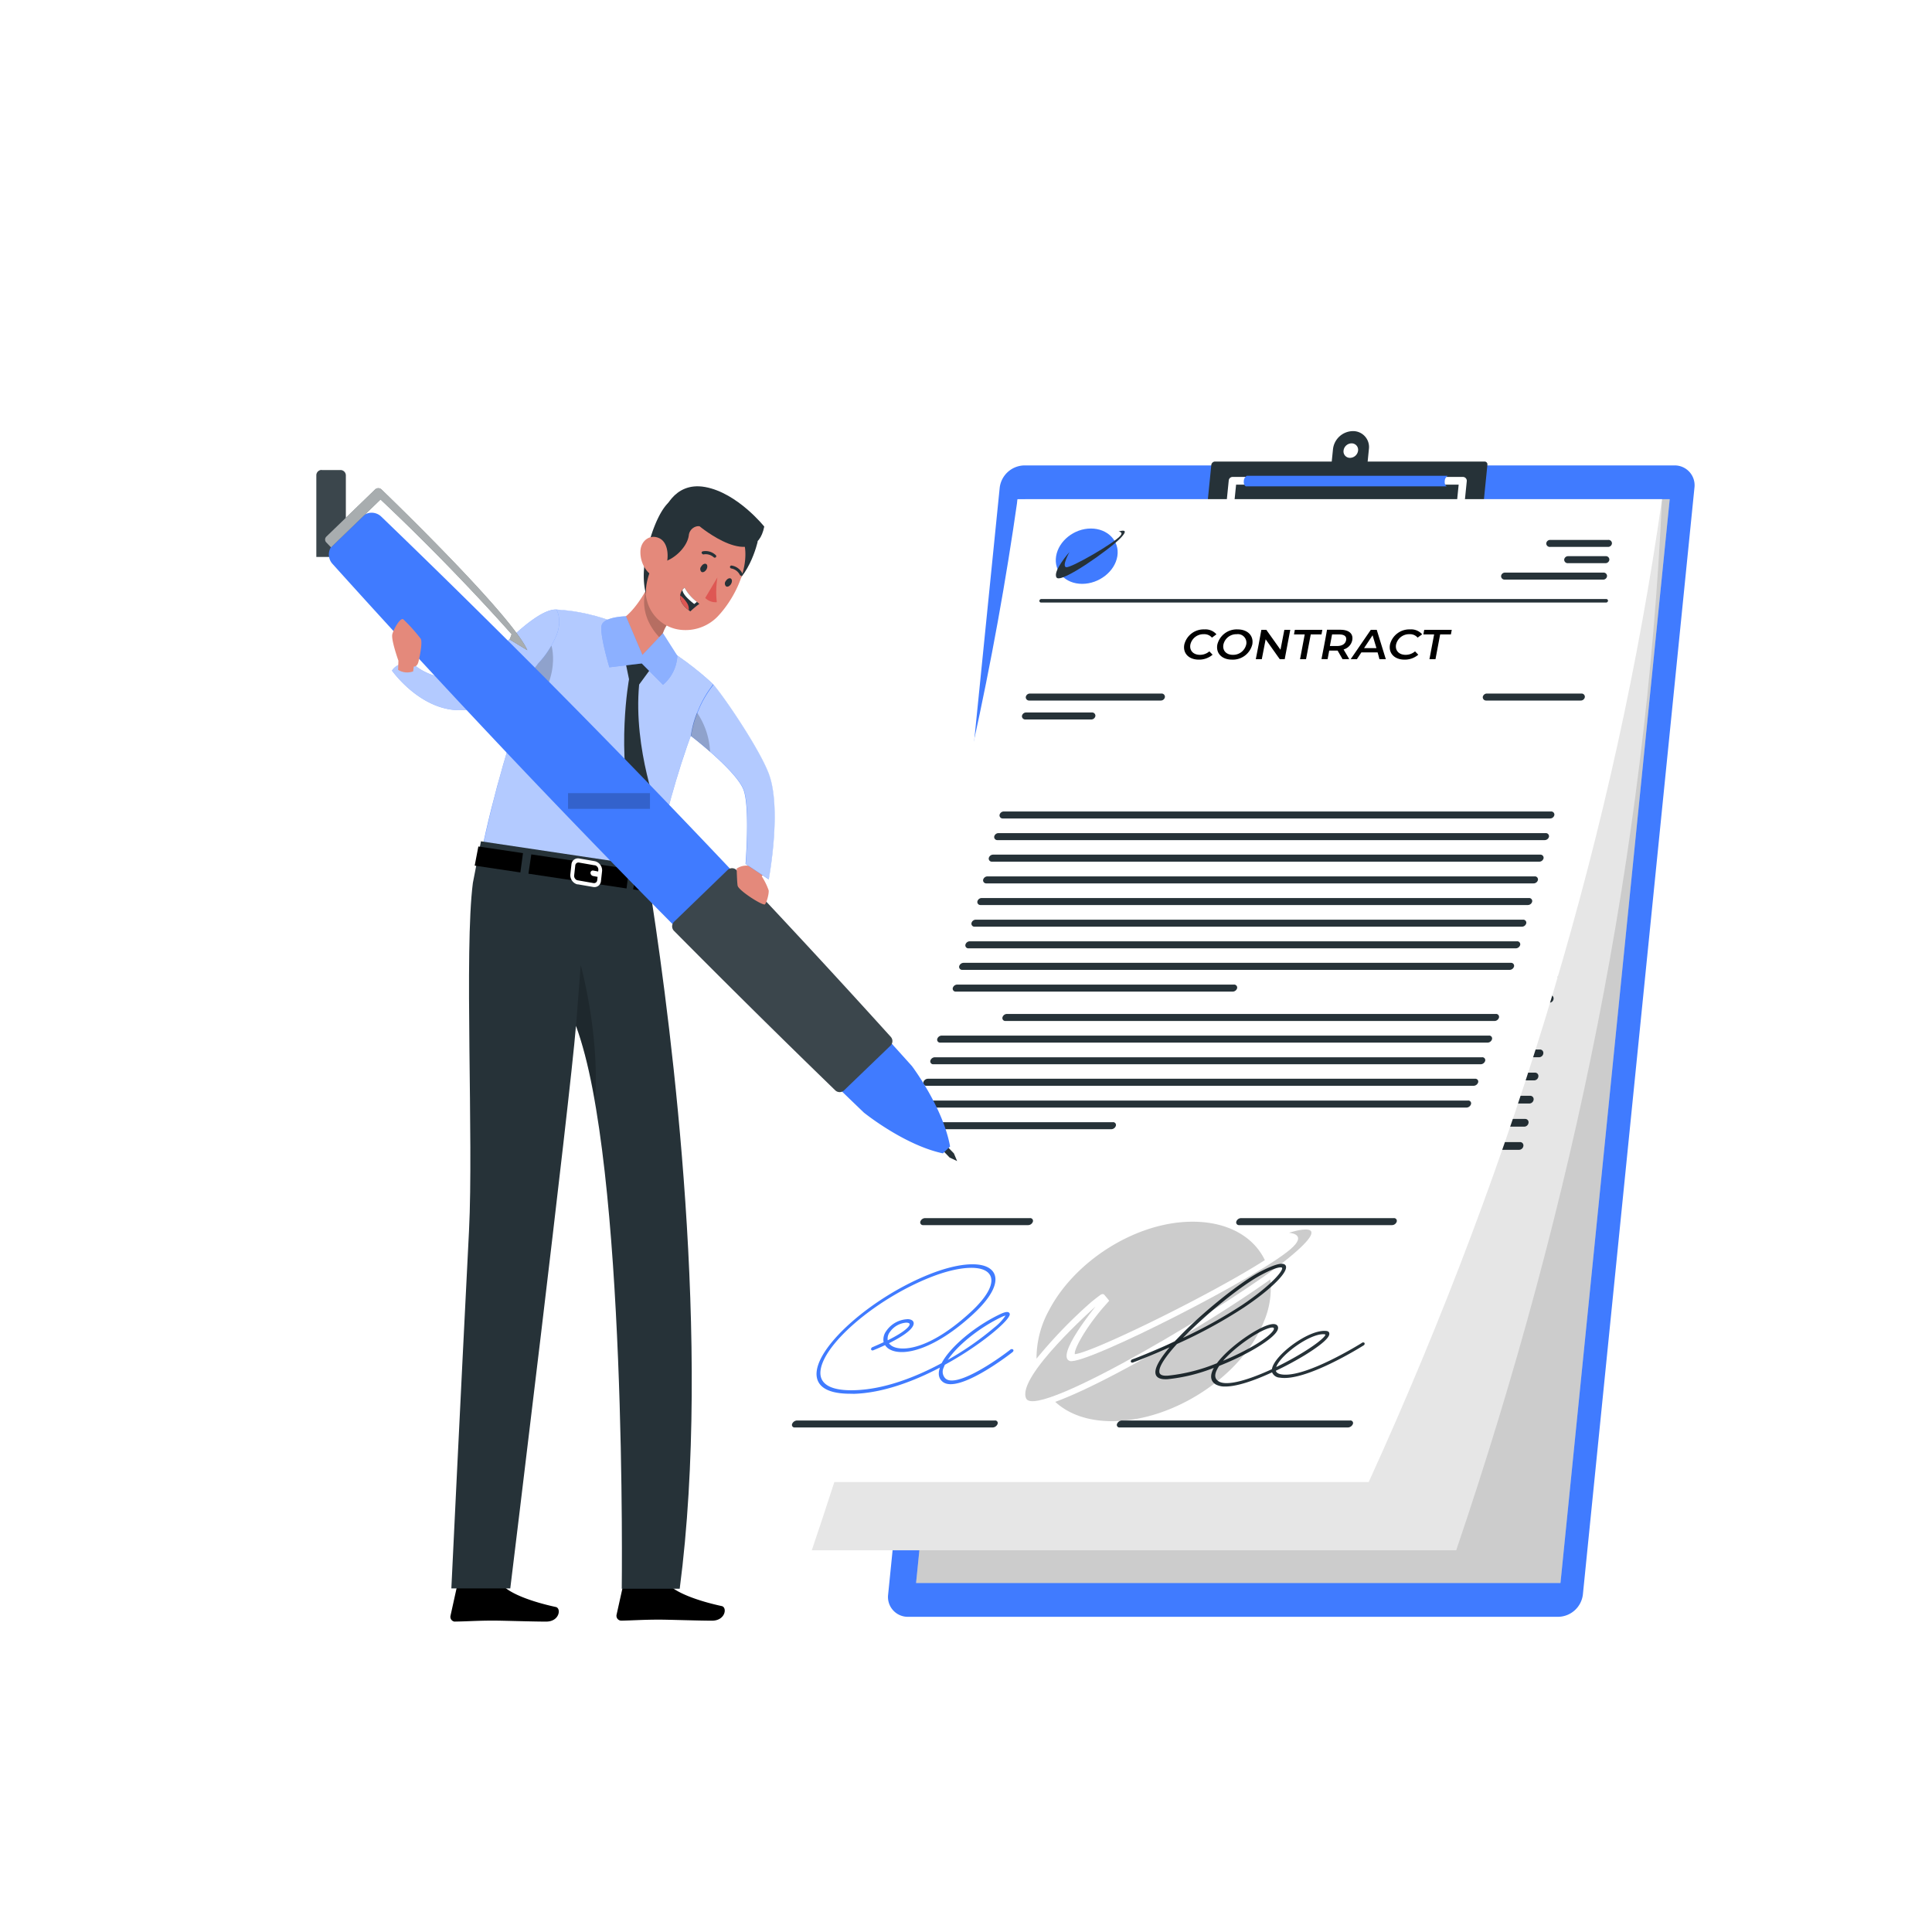 <svg xmlns="http://www.w3.org/2000/svg" class="animated" id="freepik_stories-signing-a-contract" viewBox="0 0 500 500"><style>@keyframes lightSpeedRight{60%{transform:skewX(10deg);opacity:1}80%{transform:skewX(-2deg)}}@keyframes floating{0%,to{opacity:1;transform:translateY(0)}50%{transform:translateY(-10px)}}@keyframes slideLeft{0%{opacity:0;transform:translateX(-30px)}to{opacity:1;transform:translateX(0)}}@keyframes wind{0%{transform:rotate(0deg)}25%{transform:rotate(1deg)}75%{transform:rotate(-1deg)}}svg#freepik_stories-signing-a-contract:not(.animated) .animable{opacity:0}.animator-hidden{display:none}</style><g id="freepik--Contract--inject-2" class="animable animator-active" style="transform-origin:313.005px 265px;animation:1s 1 forwards ease-in lightSpeedRight,1.5s Infinite linear floating;animation-delay:0s,1s"><path d="M403.29 418.43H235.05a5.13 5.13 0 0 1-5.2-5.78l28.87-286.42a6.54 6.54 0 0 1 6.36-5.78h168.24a5.14 5.14 0 0 1 5.2 5.78l-28.87 286.42a6.54 6.54 0 0 1-6.36 5.78z" style="fill:#407bff;transform-origin:334.184px 269.44px" id="elkipk9rjjr" class="animable"></path><path d="M378.1 142.15h-62.17a4.12 4.12 0 0 1-4.17-4.64l1.73-17.23a1 1 0 0 1 .92-.83h69.79a.73.73 0 0 1 .74.83l-1.73 17.23a5.26 5.26 0 0 1-5.11 4.64z" style="fill:#263238;transform-origin:348.337px 130.8px" id="el9yqre988kls" class="animable"></path><path d="M350.1 111.57a5.26 5.26 0 0 0-5.12 4.65l-.73 7.22h9.3l.72-7.22a4.12 4.12 0 0 0-4.17-4.65zm-.7 6.92a1.66 1.66 0 0 1-1.69-1.88 2.12 2.12 0 0 1 2.07-1.87 1.67 1.67 0 0 1 1.69 1.87 2.13 2.13 0 0 1-2.07 1.88z" style="fill:#263238;transform-origin:349.277px 117.505px" id="elci7weskt3ss" class="animable"></path><path d="M377.35 137.9h-25.17a1 1 0 0 1-.72-.31 1 1 0 0 1-.28-.73 3.27 3.27 0 0 0-.87-2.38 3.2 3.2 0 0 0-2.32-.95 4.26 4.26 0 0 0-4.1 3.53 1 1 0 0 1-1 .84h-25.15a1 1 0 0 1-.75-.33 1 1 0 0 1-.25-.77l1.26-12.47a1 1 0 0 1 1-.9h59.6a1 1 0 0 1 1 1.1L378.34 137a1 1 0 0 1-.99.9zm-24.23-2h23.32l1.06-10.47h-57.6l-1.06 10.47h23.28a6.31 6.31 0 0 1 5.87-4.37 5.11 5.11 0 0 1 5.13 4.37z" style="fill:#fff;transform-origin:348.17px 130.665px" id="elzcryfkygz2c" class="animable"></path><path d="M373.9 124.5a1.6 1.6 0 0 1 .79-1.36h-52a1.6 1.6 0 0 0-.79 1.36c-.11 1.08.51 1.36.51 1.36h52s-.62-.28-.51-1.36z" style="fill:#407bff;transform-origin:348.288px 124.5px" id="elr9b2hcf67g" class="animable"></path><path style="fill:#fff;transform-origin:334.6px 269.435px" id="eloepechldifa" class="animable" d="M403.85 409.68H237.08l28.27-280.49h166.77l-28.27 280.49z"></path><path d="M418.88 158.79H272.72a.5.5 0 0 1 0-1h146.16a.5.5 0 0 1 0 1z" style="fill:#263238;transform-origin:345.8px 158.29px" id="el009svruvc374" class="animable"></path><path d="M291.76 145.52a9 9 0 0 1-8.73 7.93 7 7 0 0 1-7.13-7.93 9 9 0 0 1 8.73-7.93 7 7 0 0 1 7.13 7.93z" style="fill:#407bff;transform-origin:283.83px 145.52px" id="elds5hlonmims" class="animable"></path><path d="M279.32 144.33s-4.26 5.62-3 7.33 13.09-7.91 15.93-11.21-.49-2-.49-2 1.25.07.58 1.08c-1.37 2.08-12.6 9.5-13.74 9.1s.72-4.3.72-4.3z" style="fill:#263238;transform-origin:284.742px 145.03px" id="ell0nmti8jsw" class="animable"></path><path d="M418.64 142.86h-15a1 1 0 0 1 0-2h15a1 1 0 0 1 0 2z" style="fill:#263238;transform-origin:411.14px 141.86px" id="el45o15n9kmgd" class="animable"></path><path d="M418.17 147.52h-9.69a1 1 0 0 1 0-2h9.69a1 1 0 0 1 0 2z" style="fill:#263238;transform-origin:413.325px 146.52px" id="elgnygrug02no" class="animable"></path><path d="M417.7 152.18h-25.32a1 1 0 0 1 0-2h25.32a1 1 0 0 1 0 2z" style="fill:#263238;transform-origin:405.04px 151.18px" id="ell1166amywng" class="animable"></path><path d="M310.53 170.79a4.83 4.83 0 0 1 4.93-4.32 3.83 3.83 0 0 1 3.18 1.4l-1.1.95a2.66 2.66 0 0 0-2.15-1 3.22 3.22 0 0 0-3.29 2.95 2.55 2.55 0 0 0 2.7 3 3.25 3.25 0 0 0 2.34-1l.91 1a4.71 4.71 0 0 1-3.47 1.41 3.8 3.8 0 0 1-4.05-4.39z" id="elbcs6o4bl86k" class="animable" style="transform-origin:314.561px 170.828px"></path><path d="M319.07 170.79a4.86 4.86 0 0 1 5-4.32 3.81 3.81 0 0 1 4.08 4.32 4.85 4.85 0 0 1-4.95 4.32 3.83 3.83 0 0 1-4.13-4.32zm7.47 0a2.54 2.54 0 0 0-2.65-2.95 3.23 3.23 0 0 0-3.25 2.95 2.55 2.55 0 0 0 2.65 3 3.23 3.23 0 0 0 3.25-3z" id="elmalh1shdhsh" class="animable" style="transform-origin:323.611px 170.791px"></path><path d="m337.66 166.59-.85 8.4h-1.28l-4.06-5.69-.57 5.7h-1.55l.85-8.4h1.28l4.06 5.69.57-5.69z" id="elziv1l7bdn7h" class="animable" style="transform-origin:333.505px 170.795px"></path><path d="M341.49 167.91h-2.79l.14-1.32H346l-.13 1.32h-2.78l-.72 7.08h-1.56z" id="elruginps8g1n" class="animable" style="transform-origin:342.35px 170.79px"></path><path d="m351.79 175-1.47-2.46h-2.22l-.25 2.45h-1.56l.85-8.4h3.46c2.2 0 3.46 1.13 3.27 3a3.05 3.05 0 0 1-2.06 2.65l1.66 2.76zm-1.4-7.08h-1.82l-.34 3.35h1.82c1.37 0 2.14-.63 2.25-1.68s-.54-1.68-1.91-1.68z" id="elfv125jk85pp" class="animable" style="transform-origin:350.089px 170.795px"></path><path d="M360.71 173h-4.2l-1 2h-1.61l4.62-8.4H360l3 8.4h-1.63zm-.39-1.22-1.22-3.67-1.94 3.67z" id="elm3rjtrxhbo" class="animable" style="transform-origin:358.45px 170.8px"></path><path d="M363.76 170.79a4.83 4.83 0 0 1 4.93-4.32 3.83 3.83 0 0 1 3.18 1.4l-1.1.95a2.66 2.66 0 0 0-2.15-1 3.23 3.23 0 0 0-3.29 2.95 2.55 2.55 0 0 0 2.7 3 3.24 3.24 0 0 0 2.34-1l.91 1a4.71 4.71 0 0 1-3.47 1.41 3.81 3.81 0 0 1-4.05-4.39z" id="el70wzo0gefq" class="animable" style="transform-origin:367.792px 170.827px"></path><path d="M375 167.91h-2.8l.13-1.32h7.12l-.13 1.32h-2.78l-.72 7.08h-1.55z" id="elu5c9khmy3h7" class="animable" style="transform-origin:375.825px 170.79px"></path><path d="M305.67 186.79h-34a1 1 0 0 1 0-2h34a1 1 0 0 1 0 2z" style="fill:#263238;transform-origin:288.67px 185.79px" id="elvczzc1x1sdm" class="animable"></path><path d="M288.14 192.19h-17a1 1 0 0 1 0-2h17a1 1 0 0 1 0 2z" style="fill:#263238;transform-origin:279.64px 191.19px" id="elikwvvoqfbq" class="animable"></path><path d="M409.91 220.42H268.32a1 1 0 0 1 0-2h141.59a1 1 0 0 1 0 2z" style="fill:#263238;transform-origin:339.115px 219.42px" id="elgoaji0zmste" class="animable"></path><path d="M409.29 226.59h-141.6a1 1 0 0 1 0-2h141.6a1 1 0 0 1 0 2z" style="fill:#263238;transform-origin:338.49px 225.59px" id="elc53tnqkvu7c" class="animable"></path><path d="M408.67 232.75h-141.6a1 1 0 0 1 0-2h141.6a1 1 0 1 1 0 2z" style="fill:#263238;transform-origin:337.87px 231.75px" id="eledaflc0kzf4" class="animable"></path><path d="M408.05 238.91h-141.6a1 1 0 0 1 0-2h141.6a1 1 0 0 1 0 2z" style="fill:#263238;transform-origin:337.25px 237.91px" id="ell1y31ia2b1" class="animable"></path><path d="M407.42 245.07H265.83a1 1 0 0 1 0-2h141.59a1 1 0 0 1 0 2z" style="fill:#263238;transform-origin:336.625px 244.07px" id="elshsfvcyo7wb" class="animable"></path><path d="M406.8 251.24H265.21a1 1 0 0 1 0-2H406.8a1 1 0 0 1 0 2z" style="fill:#263238;transform-origin:336.005px 250.24px" id="elpiu49tg6r89" class="animable"></path><path d="M406.18 257.4H264.59a1 1 0 0 1 0-2h141.59a1 1 0 1 1 0 2z" style="fill:#263238;transform-origin:335.385px 256.4px" id="elg61fsltrk96" class="animable"></path><path d="M405.56 263.56H264a1 1 0 0 1 0-2h141.56a1 1 0 0 1 0 2z" style="fill:#263238;transform-origin:334.78px 262.56px" id="elslilvtt30ed" class="animable"></path><path d="M334.94 269.72h-71.59a1 1 0 0 1 0-2h71.59a1 1 0 1 1 0 2z" style="fill:#263238;transform-origin:299.145px 268.72px" id="elp19ytx3l5jn" class="animable"></path><path d="M414.35 186.79h-24.42a1 1 0 0 1 0-2h24.42a1 1 0 0 1 0 2z" style="fill:#263238;transform-origin:402.14px 185.79px" id="eldc15b20cjsp" class="animable"></path><path d="M404.16 278.08H277.64a1 1 0 0 1 0-2h126.52a1 1 0 0 1 0 2z" style="fill:#263238;transform-origin:340.9px 277.08px" id="el0aqx3hj683mn" class="animable"></path><path d="M403.48 284.24h-141.6a1 1 0 0 1 0-2h141.6a1 1 0 0 1 0 2z" style="fill:#263238;transform-origin:332.68px 283.24px" id="elfwdzwv0uw8k" class="animable"></path><path d="M402.86 290.41h-141.6a1 1 0 0 1 0-2h141.6a1 1 0 0 1 0 2z" style="fill:#263238;transform-origin:332.06px 289.41px" id="elvvjrioaxt8" class="animable"></path><path d="M402.23 296.57H260.64a1 1 0 0 1 0-2h141.59a1 1 0 0 1 0 2z" style="fill:#263238;transform-origin:331.435px 295.57px" id="el2kxr5fqs8x2" class="animable"></path><path d="M401.61 302.73H260a1 1 0 0 1 0-2h141.61a1 1 0 0 1 0 2z" style="fill:#263238;transform-origin:330.805px 301.73px" id="ely1lq3nsfcin" class="animable"></path><path d="M311 308.9h-51.6a1 1 0 0 1 0-2H311a1 1 0 0 1 0 2z" style="fill:#263238;transform-origin:285.2px 307.9px" id="elraj10lognuj" class="animable"></path><g style="opacity:.2;isolation:isolate;transform-origin:334.6px 269.435px" class="animable" id="elyua3ruua15o"><path id="el5xavm4sciqn" class="animable" style="transform-origin:334.6px 269.435px" d="M403.85 409.68H237.08l28.27-280.49h166.77l-28.27 280.49z"></path></g><path d="M376.86 401.21H210.09c30.62-90.22 49.12-181.8 53.26-272h166.77c-4.12 90.2-22.64 181.79-53.26 272z" style="fill:#fff;transform-origin:320.105px 265.21px" id="elnvbldwq73re" class="animable"></path><path d="M417.11 157.8H270.94a.52.52 0 0 1-.51-.49.47.47 0 0 1 .49-.48h146.16a.51.51 0 0 1 .52.48.48.48 0 0 1-.49.49z" style="fill:#263238;transform-origin:344.015px 157.315px" id="elykzkbreowu" class="animable"></path><path d="M289.54 145a8.45 8.45 0 0 1-8.44 7.67 7.21 7.21 0 0 1-7.41-7.67 8.39 8.39 0 0 1 8.38-7.66 7.26 7.26 0 0 1 7.47 7.66z" style="fill:#407bff;transform-origin:281.613px 145.005px" id="eln8t0dl7lhb" class="animable"></path><path d="M277.06 143.81s-4 5.43-2.71 7.09 12.82-7.65 15.49-10.83-.59-1.91-.58-1.91 1.25.06.63 1.05c-1.26 2-12.2 9.17-13.37 8.79s.54-4.19.54-4.19z" style="fill:#263238;transform-origin:282.492px 144.503px" id="elb40eqdkmwz6" class="animable"></path><path d="M416.32 142.39h-15a1 1 0 0 1-1.05-1 .94.94 0 0 1 1-1h15a1 1 0 0 1 1 1 .94.94 0 0 1-.95 1z" style="fill:#263238;transform-origin:408.77px 141.39px" id="elcvv46kqimfo" class="animable"></path><path d="M416 146.9h-9.69a1 1 0 0 1-1-1 .94.94 0 0 1 1-1H416a1 1 0 0 1 1 1 1 1 0 0 1-1 1z" style="fill:#263238;transform-origin:411.154px 145.899px" id="eltfcrfyc6rl" class="animable"></path><path d="M415.73 151.4h-25.32a1 1 0 0 1-1-1 .93.93 0 0 1 1-1h25.31a1 1 0 0 1 1 1 .94.94 0 0 1-.99 1z" style="fill:#263238;transform-origin:403.065px 150.399px" id="el2psuog9xvhw" class="animable"></path><path d="M309 169.41a4.68 4.68 0 0 1 4.86-4.18 4 4 0 0 1 3.2 1.36l-1.08.92a2.75 2.75 0 0 0-2.16-1 3.14 3.14 0 0 0-3.25 2.86 2.55 2.55 0 0 0 2.74 2.86 3.22 3.22 0 0 0 2.33-1l.92.93a4.71 4.71 0 0 1-3.46 1.36c-2.57.07-4.32-1.68-4.1-4.11z" id="ela69lw2eyubl" class="animable" style="transform-origin:313.021px 169.374px"></path><path d="M317.54 169.41a4.71 4.71 0 0 1 4.89-4.18c2.6 0 4.37 1.76 4.15 4.18a4.71 4.71 0 0 1-4.9 4.18c-2.6 0-4.35-1.77-4.14-4.18zm7.47 0a2.55 2.55 0 0 0-2.7-2.86 3.14 3.14 0 0 0-3.2 2.86 2.54 2.54 0 0 0 2.69 2.86 3.15 3.15 0 0 0 3.2-2.86z" id="el8v5dl5tyjz8" class="animable" style="transform-origin:322.061px 169.41px"></path><path d="M336.06 165.35q-.35 4.07-.73 8.13h-1.28c-1.37-1.84-2.75-3.67-4.13-5.51-.16 1.84-.33 3.67-.5 5.51h-1.55q.39-4.06.73-8.13h1.28c1.39 1.83 2.77 3.67 4.15 5.5.16-1.83.33-3.67.48-5.5z" id="elm7c2e70lv" class="animable" style="transform-origin:331.965px 169.415px"></path><path d="M339.91 166.62h-2.78c0-.42.07-.85.11-1.27h7.12c0 .42-.07.85-.11 1.27h-2.78c-.2 2.29-.4 4.57-.62 6.86h-1.56c.22-2.29.42-4.57.62-6.86z" id="elgh4jyi50f5l" class="animable" style="transform-origin:340.745px 169.415px"></path><path d="m350.31 173.48-1.5-2.38h-2.22c-.07.79-.14 1.58-.22 2.37h-1.55q.38-4.06.72-8.13H349c2.2 0 3.48 1.09 3.32 2.89a2.92 2.92 0 0 1-2 2.57c.57.89 1.13 1.78 1.69 2.67zm-1.5-6.86H347c-.09 1.08-.19 2.16-.28 3.24h1.82c1.37 0 2.13-.6 2.22-1.62s-.58-1.62-1.95-1.62z" id="elhxlwmeqhuft" class="animable" style="transform-origin:348.577px 169.41px"></path><path d="M359.21 171.6H355l-1 1.88h-1.6q2.27-4.06 4.5-8.13h1.54q1.55 4.07 3.06 8.13h-1.63zm-.41-1.19c-.42-1.18-.84-2.37-1.27-3.55-.63 1.18-1.25 2.37-1.89 3.55z" id="elnf6wg9g31io" class="animable" style="transform-origin:356.95px 169.415px"></path><path d="M362.23 169.41a4.68 4.68 0 0 1 4.86-4.18 4 4 0 0 1 3.21 1.36c-.37.3-.73.61-1.09.92a2.75 2.75 0 0 0-2.16-1 3.14 3.14 0 0 0-3.25 2.86 2.55 2.55 0 0 0 2.74 2.86 3.22 3.22 0 0 0 2.33-1l.92.93a4.71 4.71 0 0 1-3.46 1.36c-2.57.07-4.33-1.68-4.1-4.11z" id="elvqkg62b2dv" class="animable" style="transform-origin:366.255px 169.374px"></path><path d="M373.4 166.62h-2.78c0-.42.07-.85.11-1.27h7.12c0 .42-.07.85-.11 1.27H375c-.19 2.29-.4 4.57-.62 6.86h-1.55c.17-2.29.38-4.57.57-6.86z" id="eli97rtr8qz6" class="animable" style="transform-origin:374.235px 169.415px"></path><path d="M304.24 184.92h-34a1 1 0 1 1 0-1.94h34a1 1 0 1 1 0 1.94z" style="fill:#263238;transform-origin:287.24px 183.95px" id="ell4duv9sx8rn" class="animable"></path><path d="M286.68 190.16h-17a1 1 0 0 1-1-1 1 1 0 0 1 1-1h17a1 1 0 0 1 1 1 1 1 0 0 1-1 1z" style="fill:#263238;transform-origin:278.18px 189.16px" id="elv4z7bn5v2r" class="animable"></path><path d="M407.83 217.56H266.24a1 1 0 0 1-1-1 1 1 0 0 1 1-1H407.9a1 1 0 0 1 1 1 1 1 0 0 1-1.07 1z" style="fill:#263238;transform-origin:337.07px 216.561px" id="eleyqkpqh78h6" class="animable"></path><path d="M407 223.55H265.38a.93.93 0 0 1-1-1 1 1 0 0 1 1-1h141.67a.94.94 0 0 1 1 1 1 1 0 0 1-1.05 1z" style="fill:#263238;transform-origin:336.215px 222.55px" id="elcbn9v6l6gui" class="animable"></path><path d="M406.07 229.54h-141.6a.94.94 0 0 1-1-1 1.05 1.05 0 0 1 1.05-1h141.64a1 1 0 0 1 1 1 1.06 1.06 0 0 1-1.09 1z" style="fill:#263238;transform-origin:335.314px 228.541px" id="elmh13ic7apv" class="animable"></path><path d="M405.13 235.53h-141.6a.92.92 0 0 1-.94-1 1.06 1.06 0 0 1 1.05-1h141.59a.92.92 0 0 1 .95 1 1.06 1.06 0 0 1-1.05 1z" style="fill:#263238;transform-origin:334.385px 234.53px" id="elbha10rfzgmm" class="animable"></path><path d="M404.15 241.52H262.56a.92.92 0 0 1-.94-1 1.06 1.06 0 0 1 1.06-1h141.59a.92.92 0 0 1 .94 1 1.07 1.07 0 0 1-1.06 1z" style="fill:#263238;transform-origin:333.415px 240.52px" id="el0ihz79llc6x" class="animable"></path><path d="M403.13 247.51H261.54a.91.91 0 0 1-.93-1 1.07 1.07 0 0 1 1.06-1h141.59a.92.92 0 0 1 .94 1 1.08 1.08 0 0 1-1.07 1z" style="fill:#263238;transform-origin:332.405px 246.51px" id="elwsxejil1gk" class="animable"></path><path d="M402.08 253.5h-141.6a.9.9 0 0 1-.92-1 1.08 1.08 0 0 1 1.07-1h141.59a.91.91 0 0 1 .93 1 1.08 1.08 0 0 1-1.07 1z" style="fill:#263238;transform-origin:331.354px 252.5px" id="elb5uex0ulv9e" class="animable"></path><path d="M401 259.49H259.39a.89.89 0 0 1-.92-1 1.09 1.09 0 0 1 1.08-1h141.59a.89.89 0 0 1 .92 1 1.08 1.08 0 0 1-1.06 1z" style="fill:#263238;transform-origin:330.265px 258.49px" id="elju412kk4ac" class="animable"></path><path d="M329.85 265.48h-71.59a.89.89 0 0 1-.92-1 1.09 1.09 0 0 1 1.09-1H330a.89.89 0 0 1 .92 1 1.1 1.1 0 0 1-1.07 1z" style="fill:#263238;transform-origin:294.13px 264.48px" id="elfwuo3dt7ce4" class="animable"></path><path d="M412.92 184.92H388.5a1 1 0 1 1 0-1.94h24.42a1 1 0 1 1 0 1.94z" style="fill:#263238;transform-origin:400.71px 183.95px" id="elt13zph1h38k" class="animable"></path><path d="M398.32 273.61H271.8a.89.89 0 0 1-.91-1 1.11 1.11 0 0 1 1.1-1H398.5a.88.88 0 0 1 .91 1 1.11 1.11 0 0 1-1.09 1z" style="fill:#263238;transform-origin:335.151px 272.61px" id="eloshakq4x6m8" class="animable"></path><path d="M397 279.6H255.44a.87.87 0 0 1-.9-1 1.11 1.11 0 0 1 1.1-1h141.59a.87.87 0 0 1 .9 1 1.12 1.12 0 0 1-1.13 1z" style="fill:#263238;transform-origin:326.335px 278.6px" id="ellodh2n7q2y" class="animable"></path><path d="M395.77 285.59H254.18a.87.87 0 0 1-.9-1 1.14 1.14 0 0 1 1.11-1H396a.88.88 0 0 1 .9 1 1.14 1.14 0 0 1-1.13 1z" style="fill:#263238;transform-origin:325.089px 284.59px" id="ell227898d7e" class="animable"></path><path d="M394.47 291.58H252.88a.86.86 0 0 1-.89-1 1.14 1.14 0 0 1 1.11-1h141.6a.86.86 0 0 1 .88 1 1.14 1.14 0 0 1-1.11 1z" style="fill:#263238;transform-origin:323.785px 290.58px" id="el2lt4cga9swk" class="animable"></path><path d="M393.13 297.57H251.54a.85.85 0 0 1-.88-1 1.15 1.15 0 0 1 1.12-1h141.59a.86.86 0 0 1 .88 1 1.14 1.14 0 0 1-1.12 1z" style="fill:#263238;transform-origin:322.454px 296.57px" id="elin6jos8lsmo" class="animable"></path><path d="M301.76 303.56h-51.6a.85.85 0 0 1-.87-1 1.16 1.16 0 0 1 1.12-1H302a.85.85 0 0 1 .87 1 1.16 1.16 0 0 1-1.11 1z" style="fill:#263238;transform-origin:276.08px 302.56px" id="elbck1cqqdyn7" class="animable"></path><g style="opacity:.1;transform-origin:320.105px 265.21px" class="animable" id="el2n2uxomi0uj"><path d="M376.86 401.21H210.09c30.62-90.22 49.12-181.8 53.26-272h166.77c-4.12 90.2-22.64 181.79-53.26 272z" id="el6m8txodx933" class="animable" style="transform-origin:320.105px 265.21px"></path></g><path d="M354.22 383.55H187.45c38.46-84.36 63.92-170 75.9-254.36h166.77c-11.98 84.36-37.44 170-75.9 254.36z" style="fill:#fff;transform-origin:308.785px 256.37px" id="el11h2f7xn3ge" class="animable"></path><path d="M415.62 155.94H269.46a.44.44 0 0 1-.47-.45.51.51 0 0 1 .52-.46h146.17a.44.44 0 0 1 .47.46.51.51 0 0 1-.53.45z" style="fill:#263238;transform-origin:342.57px 155.485px" id="elxm4rn2d0wil" class="animable"></path><path d="M289.17 143.94c-.63 3.95-4.73 7.16-9.11 7.16s-7.38-3.21-6.74-7.16 4.66-7.16 9-7.16 7.49 3.22 6.85 7.16z" style="fill:#407bff;transform-origin:281.243px 143.94px" id="el823e02vqja7" class="animable"></path><path d="M276.78 142.86s-4.5 5.08-3.32 6.63 13.49-7.15 16.43-10.13-.41-1.79-.41-1.79 1.25.07.54 1c-1.43 1.87-13 8.57-14.13 8.22s.9-3.93.89-3.93z" style="fill:#263238;transform-origin:282.18px 143.504px" id="eluo8cao9cdyn" class="animable"></path><path d="M416.17 141.54h-15a.91.91 0 0 1-1-.91 1 1 0 0 1 1-.9h15a.89.89 0 0 1 1 .9 1 1 0 0 1-1 .91z" style="fill:#263238;transform-origin:408.67px 140.634px" id="el2n8qx5k5jp1" class="animable"></path><path d="M415.5 145.75h-9.69a.91.91 0 0 1-1-.91 1 1 0 0 1 1-.9h9.69a.89.89 0 0 1 1 .9 1 1 0 0 1-1 .91z" style="fill:#263238;transform-origin:410.655px 144.844px" id="eld5yxkobefh" class="animable"></path><path d="M414.8 150h-25.32a.9.9 0 0 1-1-.91 1 1 0 0 1 1.05-.9h25.37a.89.89 0 0 1 1 .9 1 1 0 0 1-1.1.91z" style="fill:#263238;transform-origin:402.19px 149.094px" id="elp5mfz1vto19" class="animable"></path><path d="M256.88 369.43H205.7a.67.67 0 0 1-.7-.91 1.44 1.44 0 0 1 1.29-.9h51.18a.66.66 0 0 1 .7.9 1.43 1.43 0 0 1-1.29.91z" style="fill:#263238;transform-origin:231.586px 368.524px" id="el4lo7bw0jl6x" class="animable"></path><path d="M348.78 369.43h-59a.67.67 0 0 1-.7-.91 1.44 1.44 0 0 1 1.29-.9h59.05a.67.67 0 0 1 .71.9 1.46 1.46 0 0 1-1.35.91z" style="fill:#263238;transform-origin:319.603px 368.525px" id="eldikmtrwy2h4" class="animable"></path><path d="M266.08 317.06h-27.14a.71.71 0 0 1-.76-.9 1.32 1.32 0 0 1 1.24-.91h27.13a.71.71 0 0 1 .76.91 1.31 1.31 0 0 1-1.23.9z" style="fill:#263238;transform-origin:252.747px 316.155px" id="elpa8dwiyh14" class="animable"></path><path d="M360.24 317.06h-39.53a.71.71 0 0 1-.76-.9 1.32 1.32 0 0 1 1.24-.91h39.52a.71.71 0 0 1 .76.91 1.3 1.3 0 0 1-1.23.9z" style="fill:#263238;transform-origin:340.711px 316.155px" id="el9ci0sb0yrq" class="animable"></path><path d="M317.11 358.83a4.94 4.94 0 0 1-2.42-.51c-1.27-.74-1.58-2-.89-3.62a7.41 7.41 0 0 1 .34-.7 44.65 44.65 0 0 1-12 2.94c-2.46.15-3.06-.81-3.12-1.65-.12-1.49 1.34-3.86 3.67-6.61-5.4 2.42-9.36 3.89-9.44 3.92-.29.11-.55 0-.6-.22a.59.59 0 0 1 .43-.6c.09 0 4.8-1.79 10.94-4.61 6.24-6.79 16.62-15.15 22-18 3.87-2 6.12-2.61 6.7-1.66.9 1.5-3.52 6-10.81 10.88a125.8 125.8 0 0 1-17.32 9.44c-2.81 3.09-4.66 5.74-4.55 7.18 0 .3.1 1.19 2.3 1a45.45 45.45 0 0 0 12.6-3.21c3.12-4.22 10.37-9.2 13.69-10 1.28-.32 1.79 0 2 .34s.27.88-.43 1.78c-1.77 2.29-7.91 5.9-14.67 8.57a8.13 8.13 0 0 0-.74 1.32c-.53 1.26-.32 2.15.66 2.72 2.24 1.29 8-.55 13.72-3.19a3.55 3.55 0 0 1 .28-.9c1.6-3.64 9.42-9.28 13.58-9 .83 0 1 .41 1 .71.09 1.32-3.43 3.77-6.4 5.6a83.19 83.19 0 0 1-7.45 4c.14.49.63.8 1.47.94 6.19 1 20.66-8.05 20.79-8.14a.51.51 0 0 1 .69 0 .5.5 0 0 1-.24.64c-.6.38-15.06 9.44-21.68 8.34a2.25 2.25 0 0 1-2-1.37c-4.43 2.07-9.02 3.67-12.1 3.67zm25.35-13.54c-3.66 0-10.72 5.15-12.08 8.25 0 .09-.08.17-.11.26 2.49-1.21 4.9-2.53 6.94-3.79 4.28-2.63 5.83-4.23 5.8-4.61 0 0-.09-.08-.34-.1zm-13.2-1.73a2.44 2.44 0 0 0-.62.1c-2.86.71-8.92 4.83-12.11 8.51 6-2.5 11.3-5.63 12.83-7.62.3-.39.4-.67.29-.85a.44.44 0 0 0-.39-.14zm2.13-15.56c-.61 0-2.05.37-5 1.95-5.16 2.74-14.19 10.07-20.25 16.29a120.84 120.84 0 0 0 15.29-8.48c7.68-5.18 10.76-9 10.36-9.65-.06-.11-.18-.11-.4-.11z" style="fill:#263238;transform-origin:322.909px 342.953px" id="elkkjmycz2v0r" class="animable"></path><path d="M306.5 166.8a5.15 5.15 0 0 1 5.23-3.91 3.73 3.73 0 0 1 3.08 1.27l-1.16.86a2.56 2.56 0 0 0-2.08-.89 3.45 3.45 0 0 0-3.5 2.67c-.29 1.56.75 2.67 2.49 2.67a3.68 3.68 0 0 0 2.42-.9l.84.87a5.35 5.35 0 0 1-3.58 1.27c-2.57 0-4.17-1.64-3.74-3.91z" id="elleaymrfqbb" class="animable" style="transform-origin:310.62px 166.796px"></path><path d="M315.05 166.8a5.16 5.16 0 0 1 5.24-3.91c2.61 0 4.22 1.65 3.8 3.91a5.19 5.19 0 0 1-5.27 3.91c-2.6 0-4.2-1.66-3.77-3.91zm7.47 0a2.21 2.21 0 0 0-2.45-2.67 3.43 3.43 0 0 0-3.45 2.67c-.3 1.55.75 2.67 2.44 2.67a3.45 3.45 0 0 0 3.46-2.67z" id="elaq4po8nriik" class="animable" style="transform-origin:319.568px 166.8px"></path><path d="M333.92 163c-.47 2.53-.95 5.07-1.44 7.6h-1.28l-3.65-5.15q-.48 2.58-1 5.15H325c.49-2.53 1-5.07 1.44-7.6h1.28q1.85 2.56 3.67 5.15l1-5.15z" id="elzuf1vgqkppg" class="animable" style="transform-origin:329.46px 166.8px"></path><path d="M337.66 164.19h-2.78c.07-.4.14-.79.22-1.19h7.12c-.07.4-.15.79-.22 1.19h-2.78c-.4 2.14-.8 4.28-1.22 6.41h-1.55q.62-3.19 1.21-6.41z" id="elmyyesrdwn9m" class="animable" style="transform-origin:338.55px 166.8px"></path><path d="m347.46 170.6-1.29-2.23a1.77 1.77 0 0 1-.32 0H344l-.42 2.21H342c.49-2.53 1-5.07 1.43-7.6h3.45c2.21 0 3.39 1 3.08 2.7a3.14 3.14 0 0 1-2.24 2.4c.48.84 1 1.67 1.45 2.5zm-.9-6.41h-1.82l-.57 3H346c1.37 0 2.19-.56 2.37-1.52s-.44-1.48-1.81-1.48z" id="el5wup0y27p4" class="animable" style="transform-origin:346.004px 166.79px"></path><path d="M356.52 168.84h-4.2c-.38.59-.77 1.18-1.16 1.76h-1.61q2.63-3.79 5.21-7.6h1.54c.79 2.53 1.58 5.07 2.35 7.6H357c-.14-.6-.31-1.17-.48-1.76zm-.3-1.11-1-3.32c-.73 1.11-1.46 2.22-2.2 3.32z" id="elimcwoxfs2b" class="animable" style="transform-origin:354.1px 166.8px"></path><path d="M359.73 166.8a5.15 5.15 0 0 1 5.23-3.91 3.75 3.75 0 0 1 3.09 1.27l-1.17.86a2.56 2.56 0 0 0-2.08-.89 3.45 3.45 0 0 0-3.5 2.67c-.29 1.56.75 2.67 2.49 2.67a3.68 3.68 0 0 0 2.42-.9l.84.87a5.35 5.35 0 0 1-3.58 1.27c-2.57 0-4.16-1.64-3.74-3.91z" id="els0pfxqw9faq" class="animable" style="transform-origin:363.856px 166.796px"></path><path d="M371.15 164.19h-2.78c.07-.4.14-.79.22-1.19h7.12c-.07.4-.14.79-.22 1.19h-2.78q-.6 3.21-1.21 6.41h-1.56c.41-2.13.82-4.27 1.21-6.41z" id="el6mc2v6uqs6s" class="animable" style="transform-origin:372.04px 166.8px"></path><path d="M300.39 181.3h-34a.86.86 0 0 1-.92-.91 1.08 1.08 0 0 1 1.09-.9h34a.85.85 0 0 1 .92.9 1.07 1.07 0 0 1-1.09.91z" style="fill:#263238;transform-origin:283.475px 180.395px" id="elsdxht6x5cwp" class="animable"></path><path d="M282.39 186.2h-17a.85.85 0 0 1-.91-.91 1.09 1.09 0 0 1 1.1-.9h17a.85.85 0 0 1 .91.9 1.09 1.09 0 0 1-1.1.91z" style="fill:#263238;transform-origin:273.985px 185.295px" id="el9aaxl8jcyfq" class="animable"></path><path d="M401.15 211.82H259.56a.81.81 0 0 1-.88-.9 1.13 1.13 0 0 1 1.12-.91h141.59a.82.82 0 0 1 .88.91 1.12 1.12 0 0 1-1.12.9z" style="fill:#263238;transform-origin:330.475px 210.915px" id="el1e729wcxb48" class="animable"></path><path d="M399.77 217.42H258.18a.81.81 0 0 1-.88-.91 1.13 1.13 0 0 1 1.13-.9H400a.82.82 0 0 1 .88.9 1.14 1.14 0 0 1-1.11.91z" style="fill:#263238;transform-origin:329.089px 216.516px" id="elzds2not68yh" class="animable"></path><path d="M398.35 223h-141.6a.8.8 0 0 1-.86-.91 1.15 1.15 0 0 1 1.13-.91h141.59a.82.82 0 0 1 .87.91 1.14 1.14 0 0 1-1.13.91z" style="fill:#263238;transform-origin:327.684px 222.091px" id="el1g4eze4uenr" class="animable"></path><path d="M396.89 228.62h-141.6a.8.8 0 0 1-.86-.91 1.16 1.16 0 0 1 1.14-.9h141.59a.79.79 0 0 1 .86.9 1.14 1.14 0 0 1-1.13.91z" style="fill:#263238;transform-origin:326.225px 227.714px" id="elflkh6oduv1j" class="animable"></path><path d="M395.39 234.22h-141.6a.79.79 0 0 1-.85-.91 1.16 1.16 0 0 1 1.14-.9h141.6a.79.79 0 0 1 .85.9 1.15 1.15 0 0 1-1.14.91z" style="fill:#263238;transform-origin:324.734px 233.315px" id="eln6w6c69y7xq" class="animable"></path><path d="M393.85 239.83H252.26a.79.79 0 0 1-.85-.91 1.16 1.16 0 0 1 1.15-.91h141.59a.79.79 0 0 1 .85.91 1.18 1.18 0 0 1-1.15.91z" style="fill:#263238;transform-origin:323.205px 238.92px" id="elm1yc7npve5" class="animable"></path><path d="M392.27 245.43H250.68a.78.78 0 0 1-.84-.91 1.18 1.18 0 0 1 1.15-.91h141.6a.78.78 0 0 1 .84.91 1.2 1.2 0 0 1-1.16.91z" style="fill:#263238;transform-origin:321.635px 244.52px" id="el9h1a74gia7n" class="animable"></path><path d="M390.66 251h-141.6a.78.78 0 0 1-.83-.91 1.2 1.2 0 0 1 1.16-.91H391a.78.78 0 0 1 .84.91 1.2 1.2 0 0 1-1.18.91z" style="fill:#263238;transform-origin:320.035px 250.09px" id="eltvbg8czz8dm" class="animable"></path><path d="M319 256.63h-71.6a.77.77 0 0 1-.83-.91 1.22 1.22 0 0 1 1.17-.91h71.59a.78.78 0 0 1 .84.91 1.21 1.21 0 0 1-1.17.91z" style="fill:#263238;transform-origin:283.369px 255.72px" id="ell37vz2qcl3d" class="animable"></path><path d="M409.07 181.3h-24.41a.86.86 0 0 1-.92-.91 1.08 1.08 0 0 1 1.09-.9h24.42a.85.85 0 0 1 .91.9 1.07 1.07 0 0 1-1.09.91z" style="fill:#263238;transform-origin:396.95px 180.395px" id="elcmh6qp2i66a" class="animable"></path><path d="M386.77 264.23H260.25a.76.76 0 0 1-.82-.91 1.21 1.21 0 0 1 1.17-.91h126.52a.76.76 0 0 1 .82.91 1.21 1.21 0 0 1-1.17.91z" style="fill:#263238;transform-origin:323.685px 263.32px" id="el50hclp77vkr" class="animable"></path><path d="M385 269.83H243.37a.76.76 0 0 1-.82-.91 1.23 1.23 0 0 1 1.18-.91h141.6a.75.75 0 0 1 .81.91 1.23 1.23 0 0 1-1.14.91z" style="fill:#263238;transform-origin:314.346px 268.92px" id="el4qw52jaykkn" class="animable"></path><path d="M383.18 275.43h-141.6a.75.75 0 0 1-.81-.91 1.24 1.24 0 0 1 1.19-.9h141.6a.75.75 0 0 1 .81.9 1.24 1.24 0 0 1-1.19.91z" style="fill:#263238;transform-origin:312.569px 274.525px" id="elkpyfardl6u" class="animable"></path><path d="M381.36 281h-141.6a.75.75 0 0 1-.8-.91 1.25 1.25 0 0 1 1.2-.91h141.59a.74.74 0 0 1 .8.91 1.26 1.26 0 0 1-1.19.91z" style="fill:#263238;transform-origin:310.756px 280.089px" id="elvtc3flc8rrn" class="animable"></path><path d="M379.5 286.64H237.91a.75.75 0 0 1-.8-.91 1.25 1.25 0 0 1 1.2-.91h141.6a.73.73 0 0 1 .79.91 1.26 1.26 0 0 1-1.2.91z" style="fill:#263238;transform-origin:308.908px 285.729px" id="ellkwj7br3uuc" class="animable"></path><path d="M287.6 292.24H236a.74.74 0 0 1-.79-.91 1.27 1.27 0 0 1 1.21-.91H288a.73.73 0 0 1 .79.91 1.27 1.27 0 0 1-1.19.91z" style="fill:#263238;transform-origin:262.002px 291.329px" id="el6g89xacfin8" class="animable"></path><g style="opacity:.2;transform-origin:302.372px 341.988px" class="animable" id="el7qby5b46096"><path d="M282.23 337.13c.51-.45 1.79-1.44 2.55-2 .34-.26.77-.29 1-.06.43.52.86 1 1.28 1.57 0 0-1.42 1.59-1.88 2.13-4.6 5.45-7.35 10.69-7 11.69 4.7-.48 35.41-15.51 49.16-24.34-3.05-6.38-10.31-10.36-20.2-9.91-14.08.64-29.2 10.47-35.69 22.95a25.71 25.71 0 0 0-3.2 12.47 123 123 0 0 1 13.98-14.5z" id="elgnxgtij89n4" class="animable" style="transform-origin:297.795px 333.903px"></path><path d="M273.1 362.8c3.37 3.13 8.38 5 14.68 5 15.73 0 33.57-11.53 39.32-25.79a21.93 21.93 0 0 0 1.66-10.9c-14.09 10.04-41.45 26.49-55.66 31.69z" id="elrlm1w7yiywq" class="animable" style="transform-origin:300.988px 349.455px"></path><path d="M283.51 338.12c.05 0-20.68 18.28-17.92 23.85 2.93 5.58 55.09-25.72 68-36.49 13.09-10.74 0-6.45 0-6.44s4.44.22 1.15 3.54c-6.59 6.78-54.07 30.93-57.88 29.64s6.68-14.09 6.65-14.1z" id="elkn5qx7pajjj" class="animable" style="transform-origin:302.372px 340.408px"></path></g><path d="M220.07 360.7c-7.35 0-8.82-2.85-8.75-5.31.25-7.28 14.45-19.73 29.25-25.62 8.13-3.23 14.61-3.44 16.52-.52 1.56 2.41-.36 6.39-5.32 10.93-9.8 9-17.9 11-21.48 9.06a3.31 3.31 0 0 1-1.24-1.12c-.9.42-1.89.86-3 1.31a.43.43 0 0 1-.62-.19.58.58 0 0 1 .4-.61c1.05-.45 2-.87 2.85-1.27a3.7 3.7 0 0 1 .68-2.89 7 7 0 0 1 5.64-3.07c.94.05 1.49.47 1.46 1.13-.06 1.3-2.3 3.07-6.39 5.1a2.6 2.6 0 0 0 .92.8c2.43 1.32 9.47 1 20.13-8.78 4.56-4.18 6.38-7.76 5-9.81-1.66-2.55-7.84-2.25-15.37.74-14.39 5.72-28.19 17.68-28.43 24.59-.1 3.21 3 4.81 8.94 4.61 7.62-.24 15.67-3.35 22.44-7 2.14-4.1 8.37-9.42 15-12.61 1.32-.64 2.08-.78 2.43-.46s.22.67-.16 1.25c-1.38 2.12-7.93 7.6-16.44 12.24-.11.24-.21.48-.29.7a2.43 2.43 0 0 0 .5 2.9c2.82 2.34 13.07-4.63 16.74-7.52a.55.55 0 0 1 .72 0c.16.16.09.45-.15.64-.55.45-14.15 11-18.13 7.65-1-.82-1.21-2.08-.67-3.64-6.87 3.61-14.84 6.56-22.21 6.79zm40.17-20.24a5.93 5.93 0 0 0-1.23.48c-5.71 2.76-11.28 7.31-13.73 11a77.32 77.32 0 0 0 12-8.34 13.33 13.33 0 0 0 2.96-3.14zm-25.68 1.84a5.66 5.66 0 0 0-4.28 2.45 2.86 2.86 0 0 0-.54 2.12c4.34-2.15 5.66-3.57 5.68-4.14 0-.35-.51-.41-.74-.42z" style="fill:#407bff;transform-origin:236.802px 343.958px" id="el5xhvyzii479" class="animable"></path></g><g id="freepik--Character--inject-2" class="animable" style="transform-origin:161.402px 270.908px;animation:1.6s 1 forwards linear slideLeft,1.5s Infinite linear wind;animation-delay:0s,1.6s"><g id="freepik--group--inject-2" class="animable" style="transform-origin:161.402px 270.908px"><path d="M184.58 177.11s-18.43-18.23-40.58-19.36c0 0-13.18 31.92-19.57 63.58l43.89 7.82s6.07-32.85 16.26-52.04z" style="fill:#407bff;transform-origin:154.505px 193.45px" id="elr4vmtpfzdfs" class="animable"></path><path d="M184.58 177.11c-10.19 19.19-16.22 52-16.22 52l-43.89-7.82a328.51 328.51 0 0 1 8.83-33.49c2.4-7.61 4.76-14.32 6.65-19.47 2.43-6.6 4.09-10.62 4.09-10.62 22.11 1.17 40.54 19.4 40.54 19.4z" style="fill:#fff;opacity:.6;isolation:isolate;transform-origin:154.525px 193.41px" class="animable" id="elyylq5fe77ho"></path><path d="M175.08 158.89c-.45.43-.9.88-1.31 1.35l-.22.26a10.1 10.1 0 0 0-2 3.39 5.9 5.9 0 0 0-.28 1.67 7.23 7.23 0 0 0 2.49 5.18c-.08 2.2-5.76.06-5.76.06s-8.35-4.46-9.41-9.53c3.21-.66 6.12-4.23 8.41-8.18.58-1 1.12-2 1.62-3.05.86-1.76 1.58-3.48 2.13-4.91z" style="fill:#e4897b;transform-origin:166.835px 158.432px" id="el05jn5ftrvnpm" class="animable"></path><path d="m173.77 160.24-.22.26a10.1 10.1 0 0 0-2 3.39 5.9 5.9 0 0 0-.28 1.67c-2.45-2.33-5.57-6.73-4.27-12.47a14.5 14.5 0 0 1 1.34-3.6l.28.55z" style="opacity:.2;isolation:isolate;transform-origin:170.232px 157.525px" class="animable" id="el6yyz7ieyyb9"></path><path d="M196.1 140.11s-2.39 11-9.46 12.95.33-17.53.33-17.53z" style="fill:#263238;transform-origin:189.841px 144.364px" id="elx53552g3lj" class="animable"></path><path d="M167.39 155.23a10.12 10.12 0 0 0 9.48 7.82 11.58 11.58 0 0 0 8.78-3.42c5.15-5.34 10.27-16.17 5.12-22.93a11 11 0 0 0-18.64 1.77c-3.67 7.14-6.13 11.17-4.74 16.76z" style="fill:#e4897b;transform-origin:179.953px 147.699px" id="elgg9dns4iajh" class="animable"></path><path d="M181.49 146.59a1 1 0 0 0 .06 1.42c.38.22.94-.07 1.27-.63s.3-1.2-.06-1.41-.93.03-1.27.62z" style="fill:#263238;transform-origin:182.136px 146.989px" id="elbzqvgcef2n8" class="animable"></path><path d="M187.85 150.35a1 1 0 0 0 .07 1.41c.37.22.94-.07 1.27-.63s.3-1.19-.07-1.41-.95.1-1.27.63z" style="fill:#263238;transform-origin:188.506px 150.742px" id="elkin618222ae" class="animable"></path><path d="M185.67 149.43a23.34 23.34 0 0 0-.16 6.41 3.77 3.77 0 0 1-3-1.09z" style="fill:#de5753;transform-origin:184.09px 152.642px" id="elt38arw3vbu" class="animable"></path><path d="M191.82 149a.39.39 0 0 1-.34-.21 3.1 3.1 0 0 0-2.21-1.67.39.39 0 0 1-.35-.42.38.38 0 0 1 .42-.34 3.78 3.78 0 0 1 2.81 2.08.38.38 0 0 1-.14.52.58.58 0 0 1-.19.04z" style="fill:#263238;transform-origin:190.56px 147.679px" id="eljnn7jtrgbq" class="animable"></path><path d="M181.73 143.3a.35.35 0 0 1-.15-.17.39.39 0 0 1 .31-.45 3.81 3.81 0 0 1 3.36 1 .37.37 0 0 1 0 .54.39.39 0 0 1-.54 0 3.11 3.11 0 0 0-2.68-.73.38.38 0 0 1-.3-.19z" style="fill:#263238;transform-origin:183.471px 143.47px" id="el8ix0xaplicy" class="animable"></path><path d="m182.3 132.83-1.3 3.33a2.65 2.65 0 0 0-2.73 2.32c-.38 3.17-4 6.47-6.9 7 0 0 .53-1.17-.57-1.41s-4 5.84-3.59 9.67c0 0-1.49-4.06.2-11.15 1.56-6.55 3.91-11.45 6.27-13.06z" style="fill:#263238;transform-origin:174.452px 141.635px" id="el2b7z6ek52gw" class="animable"></path><path d="M165.76 142.35a7.66 7.66 0 0 0 1.81 5.56c1.75 2 4.11.81 4.86-1.62.65-2.16.56-5.88-1.81-7s-4.62.59-4.86 3.06z" style="fill:#e4897b;transform-origin:169.257px 143.93px" id="elq6ip845dvy" class="animable"></path><path d="M181 156.28a21.35 21.35 0 0 0-2.34 1.95l-.43-.32c-1.93-1.48-2.34-2.81-2.21-3.83a3.07 3.07 0 0 1 .56-1.37 2.91 2.91 0 0 1 .57-.63 11.55 11.55 0 0 0 3.2 3.68c.41.33.65.52.65.52z" style="fill:#263238;transform-origin:178.499px 155.155px" id="elhcijmupv69" class="animable"></path><path d="m180.37 155.76-.7.56c-1.82-1.4-2.92-2.62-3.07-3.61a2.91 2.91 0 0 1 .57-.63 11.55 11.55 0 0 0 3.2 3.68z" style="fill:#fff;transform-origin:178.485px 154.2px" id="ela39twtp3eke" class="animable"></path><path d="M178.25 157.91c-1.93-1.48-2.34-2.81-2.21-3.83a7.83 7.83 0 0 1 1.82 2.07 2.86 2.86 0 0 1 .39 1.76z" style="fill:#de5753;transform-origin:177.142px 155.995px" id="elx9curuda9ti" class="animable"></path><path d="M181 136.16s14.41 12 16.79.12c0 0-6.92-8.71-15.29-10.24s-10.87 6.8-10.87 6.8z" style="fill:#263238;transform-origin:184.71px 133.691px" id="elpx85xszabg" class="animable"></path><path d="M129.07 410.19h-10.13a.75.75 0 0 0-.72.58l-1.64 7.43a1.24 1.24 0 0 0 1 1.46h.27c3.28-.05 5.67-.25 9.78-.25 2.54 0 10.19.26 13.7.26s3.95-3.46 2.52-3.78c-6.43-1.4-11.27-3.34-13.33-5.19a2 2 0 0 0-1.45-.51z" id="elzo4idhprnt8" class="animable" style="transform-origin:130.585px 414.928px"></path><path d="M172.05 409.93h-10.13a.73.73 0 0 0-.71.57l-1.65 7.43a1.25 1.25 0 0 0 1.22 1.49c3.28-.06 5.67-.26 9.79-.26 2.53 0 10.19.27 13.69.27s4-3.46 2.52-3.78c-6.43-1.4-11.27-3.34-13.33-5.19a2 2 0 0 0-1.4-.53z" id="elg2a9502gwbu" class="animable" style="transform-origin:173.55px 414.68px"></path><path d="m124.47 217.73 44.93 6.72c.52 2.81-.72 8.6-.72 8.6 5.21 34.09 15.53 114.48 7.23 178.11h-15s1.39-110.1-11.85-145.67c-1.52 19-17 145.59-17 145.59h-15.25s2.28-47.6 4.57-92.57c1.2-23.75-1.26-72.6 1-90z" style="fill:#263238;transform-origin:147.919px 314.445px" id="eltgh8ltnbchn" class="animable"></path><path d="M149.08 265.49a118.93 118.93 0 0 1 4.92 19.16c1.24-16.95-3.71-34.92-3.71-34.92z" style="opacity:.2;isolation:isolate;transform-origin:151.64px 267.19px" class="animable" id="el00wt9cygc92a"></path><path id="el0h2tj0a0fovc" class="animable" style="transform-origin:149.775px 225.525px" d="m136.76 226.11 25.39 3.82.64-5.04-25.29-3.77-.74 4.99z"></path><path id="elc1efkypbcdk" class="animable" style="transform-origin:129.1px 222.43px" d="m135.35 220.79-11.55-1.72-.95 4.95 11.82 1.77.68-5z"></path><path id="elk5wk1mcz8e8" class="animable" style="transform-origin:166.625px 228.055px" d="m164.78 225.19-.93 4.99 4.93.74.62-5.04-4.62-.69z"></path><path d="M155.34 223.8a2.35 2.35 0 0 0-1.45-.93l-4-.7a1.69 1.69 0 0 0-2 1.54l-.29 2.6a2.46 2.46 0 0 0 1.76 2.55h.17l4 .69a1.69 1.69 0 0 0 2-1.54l.29-2.59a2.37 2.37 0 0 0-.48-1.62zm-1.81 4.73-4-.7a1 1 0 0 1-.7-.44 1.16 1.16 0 0 1-.24-.81l.29-2.6a.82.82 0 0 1 1-.74l4 .7h.12a1.21 1.21 0 0 1 .62.43 1.15 1.15 0 0 1 .23.81l-.05.39a.67.67 0 0 0-.15-.06l-1.12-.21a.6.6 0 0 0-.71.58.84.84 0 0 0 .66.83l1.12.21h.06l-.1.85a.83.83 0 0 1-1.03.76z" style="fill:#fff;transform-origin:151.71px 225.86px" id="elwijza55afad" class="animable"></path><path d="m161.26 168.37 1.53 7.42s-3.44 18.71 1.06 36l4.34 2.54 2.37-3.44s-6.72-16.91-5.15-33.73l4-5.46z" style="fill:#263238;transform-origin:165.91px 191.35px" id="ell1jpjyu8cec" class="animable"></path><path d="m162 159.49 4.26 10 5.31-5.61 3.73 5.85a10.53 10.53 0 0 1-3.71 7.5l-5.5-5.53-8.38 1s-2.61-8.66-2-10.89 6.29-2.32 6.29-2.32z" style="fill:#407bff;transform-origin:165.459px 168.36px" id="elc4z5e6zwzte" class="animable"></path><path d="M133.3 187.84c2.4-7.61 4.76-14.32 6.65-19.47l2.78-1.24s3.38 10.8-9.43 20.71z" style="opacity:.2;isolation:isolate;transform-origin:138.217px 177.485px" class="animable" id="el8axtd1yqhuc"></path><path d="m162 159.49 4.26 10 5.31-5.61 3.73 5.85a10.53 10.53 0 0 1-3.71 7.5l-5.5-5.53-8.38 1s-2.61-8.66-2-10.89 6.29-2.32 6.29-2.32z" style="fill:#fff;opacity:.4;isolation:isolate;transform-origin:165.459px 168.36px" class="animable" id="elrbh946saodp"></path><path d="M144 157.75c-5.92-.29-17.89 13.82-20.92 16.33s-11.35 2.13-16.25-2.35c0 0-3.76-.75-5.38 1.82 0 0 8 11.4 19.24 10.16s18.58-12 18.58-12a24.64 24.64 0 0 0 4.73-7.28c1.64-4.07 0-6.68 0-6.68z" style="fill:#407bff;transform-origin:123.089px 170.775px" id="el3kwzm6829vr" class="animable"></path><path d="M144 157.75c-5.92-.29-17.89 13.82-20.92 16.33s-11.35 2.13-16.25-2.35c0 0-3.76-.75-5.38 1.82 0 0 8 11.4 19.24 10.16s18.58-12 18.58-12a24.64 24.64 0 0 0 4.73-7.28c1.64-4.07 0-6.68 0-6.68z" style="fill:#fff;opacity:.6;isolation:isolate;transform-origin:123.089px 170.775px" class="animable" id="elo13y1l9t4l"></path><path style="fill:#263238;transform-origin:243.1px 295.735px" id="elrtmcl8o2nu" class="animable" d="m246.87 298.5.83 1.98-1.94-.91-7.26-7.51 1.11-1.07 7.26 7.51z"></path><path d="M83.25 121.65h4.87A1.38 1.38 0 0 1 89.5 123v21.13h-7.63V123a1.38 1.38 0 0 1 1.38-1.38z" style="fill:#263238;transform-origin:85.685px 132.875px;transform:rotate(-44.193deg)" class="animable" id="elxgh7isf8rla"></path><path d="M83.25 121.65h4.87A1.38 1.38 0 0 1 89.5 123v21.13h-7.63V123a1.38 1.38 0 0 1 1.38-1.38z" style="fill:#fff;opacity:.1;isolation:isolate;transform-origin:85.685px 132.875px;transform:rotate(-44.193deg)" class="animable" id="el77lfa1lmpux"></path><path d="m93.68 133.7-7.47 7.22a3.59 3.59 0 0 0-.17 5q66.15 73.47 137.51 142s10.39 8.42 20.48 10.57l1.85-1.78c-1.82-10.16-9.88-20.82-9.88-20.82q-66.06-73.53-137.34-142.2a3.59 3.59 0 0 0-4.98.01z" style="fill:#407bff;transform-origin:165.494px 215.591px" id="elm49n6htsgea" class="animable"></path><path d="m97.05 126.7-12.6 12.18a1.06 1.06 0 0 0 0 1.51l1.22 1.27 12.81-12.39c19.35 18.21 33.93 34.87 33.93 34.87l-.5 1.36 4.56 2.77c-3.81-8.58-32.41-36.45-37.71-41.57a1.2 1.2 0 0 0-1.71 0z" style="fill:#263238;transform-origin:110.302px 147.306px" id="ela1sumylkdbs" class="animable"></path><path style="fill:#407bff;transform-origin:157.61px 207.295px;transform:rotate(-44.03deg)" class="animable" d="M147.01 205.26h21.2v4.07h-21.2z" id="ela1iirbj1gr5"></path><path d="M174.4 240.87q20.7 20.89 41.76 41.3a1.64 1.64 0 0 0 2.29 0l12-11.55a1.64 1.64 0 0 0 .07-2.29q-19.64-21.72-39.87-43.12a1.65 1.65 0 0 0-2.35-.05l-13.82 13.36a1.66 1.66 0 0 0-.08 2.35z" style="fill:#263238;transform-origin:202.452px 253.664px" id="el98ngp4eolgu" class="animable"></path><path style="opacity:.2;isolation:isolate;transform-origin:157.61px 207.295px;transform:rotate(-44.03deg)" class="animable" d="M147.01 205.26h21.2v4.07h-21.2z" id="el45mnje5tjha"></path><path d="m97.05 126.7-12.6 12.18a1.06 1.06 0 0 0 0 1.51l1.22 1.27 12.81-12.39c19.35 18.21 33.93 34.87 33.93 34.87l-.5 1.36 4.56 2.77c-3.81-8.58-32.41-36.45-37.71-41.57a1.2 1.2 0 0 0-1.71 0z" style="fill:#fff;opacity:.6;isolation:isolate;transform-origin:110.302px 147.306px" class="animable" id="eln9qzyh3tlmh"></path><path d="M174.4 240.87q20.7 20.89 41.76 41.3a1.64 1.64 0 0 0 2.29 0l12-11.55a1.64 1.64 0 0 0 .07-2.29q-19.64-21.72-39.87-43.12a1.65 1.65 0 0 0-2.35-.05l-13.82 13.36a1.66 1.66 0 0 0-.08 2.35z" style="fill:#fff;opacity:.1;isolation:isolate;transform-origin:202.452px 253.664px" class="animable" id="el9jpgehqmzr"></path><path d="m195.43 222.58-1.17 1.57a4.54 4.54 0 0 0-3.61.64s.1 4 .27 4.5c.36 1.16 5.57 4.62 6.92 4.8.42.06 1.22-2.72 1.09-3.67a16.57 16.57 0 0 0-1.78-3.61l1-1.4z" style="fill:#e4897b;transform-origin:194.797px 228.335px" id="el3rx09qrbc2u" class="animable"></path><path d="m106.93 173.75.16-1.26s.85.21 1.21-1.25 1.09-5.06.58-5.94a45.38 45.38 0 0 0-4.48-5c-.74-.64-2.47 2.4-2.86 3.81s1.57 6.88 1.57 6.88l-.08 2.37a4.45 4.45 0 0 0 3.9.39z" style="fill:#e4897b;transform-origin:105.272px 167.121px" id="elu1w3jhs4bg8" class="animable"></path><path d="M184.58 177.11c2.87 3.28 11.89 16.59 14.37 23.08 3.46 9.1 0 27.4 0 27.4l-6-4s1.13-13.93-.42-18.88-13.71-14.24-13.71-14.24a24 24 0 0 1 1.78-6.47 27.44 27.44 0 0 1 3.98-6.89z" style="fill:#407bff;transform-origin:189.654px 202.35px" id="elhpy5g2d4kh4" class="animable"></path><path d="m199 227.59-6-4s1.13-13.93-.42-18.88c-.88-2.8-5.17-7-8.72-10.11-2.71-2.38-5-4.13-5-4.13a23.59 23.59 0 0 1 1.63-6l.19-.45a27.44 27.44 0 0 1 4-6.84c2.87 3.28 11.89 16.59 14.37 23.08 3.36 9.03-.05 27.33-.05 27.33z" style="fill:#fff;opacity:.6;isolation:isolate;transform-origin:189.695px 202.385px" class="animable" id="elv40mur196g"></path><path d="M183.77 194.56c-2.71-2.38-5-4.13-5-4.13a23.59 23.59 0 0 1 1.63-6 19.73 19.73 0 0 1 3.37 10.13z" style="opacity:.2;isolation:isolate;transform-origin:181.27px 189.495px" class="animable" id="elyne57scmk8j"></path></g></g><defs><filter id="active" height="200%"></filter><filter id="hover" height="200%"></filter></defs></svg>